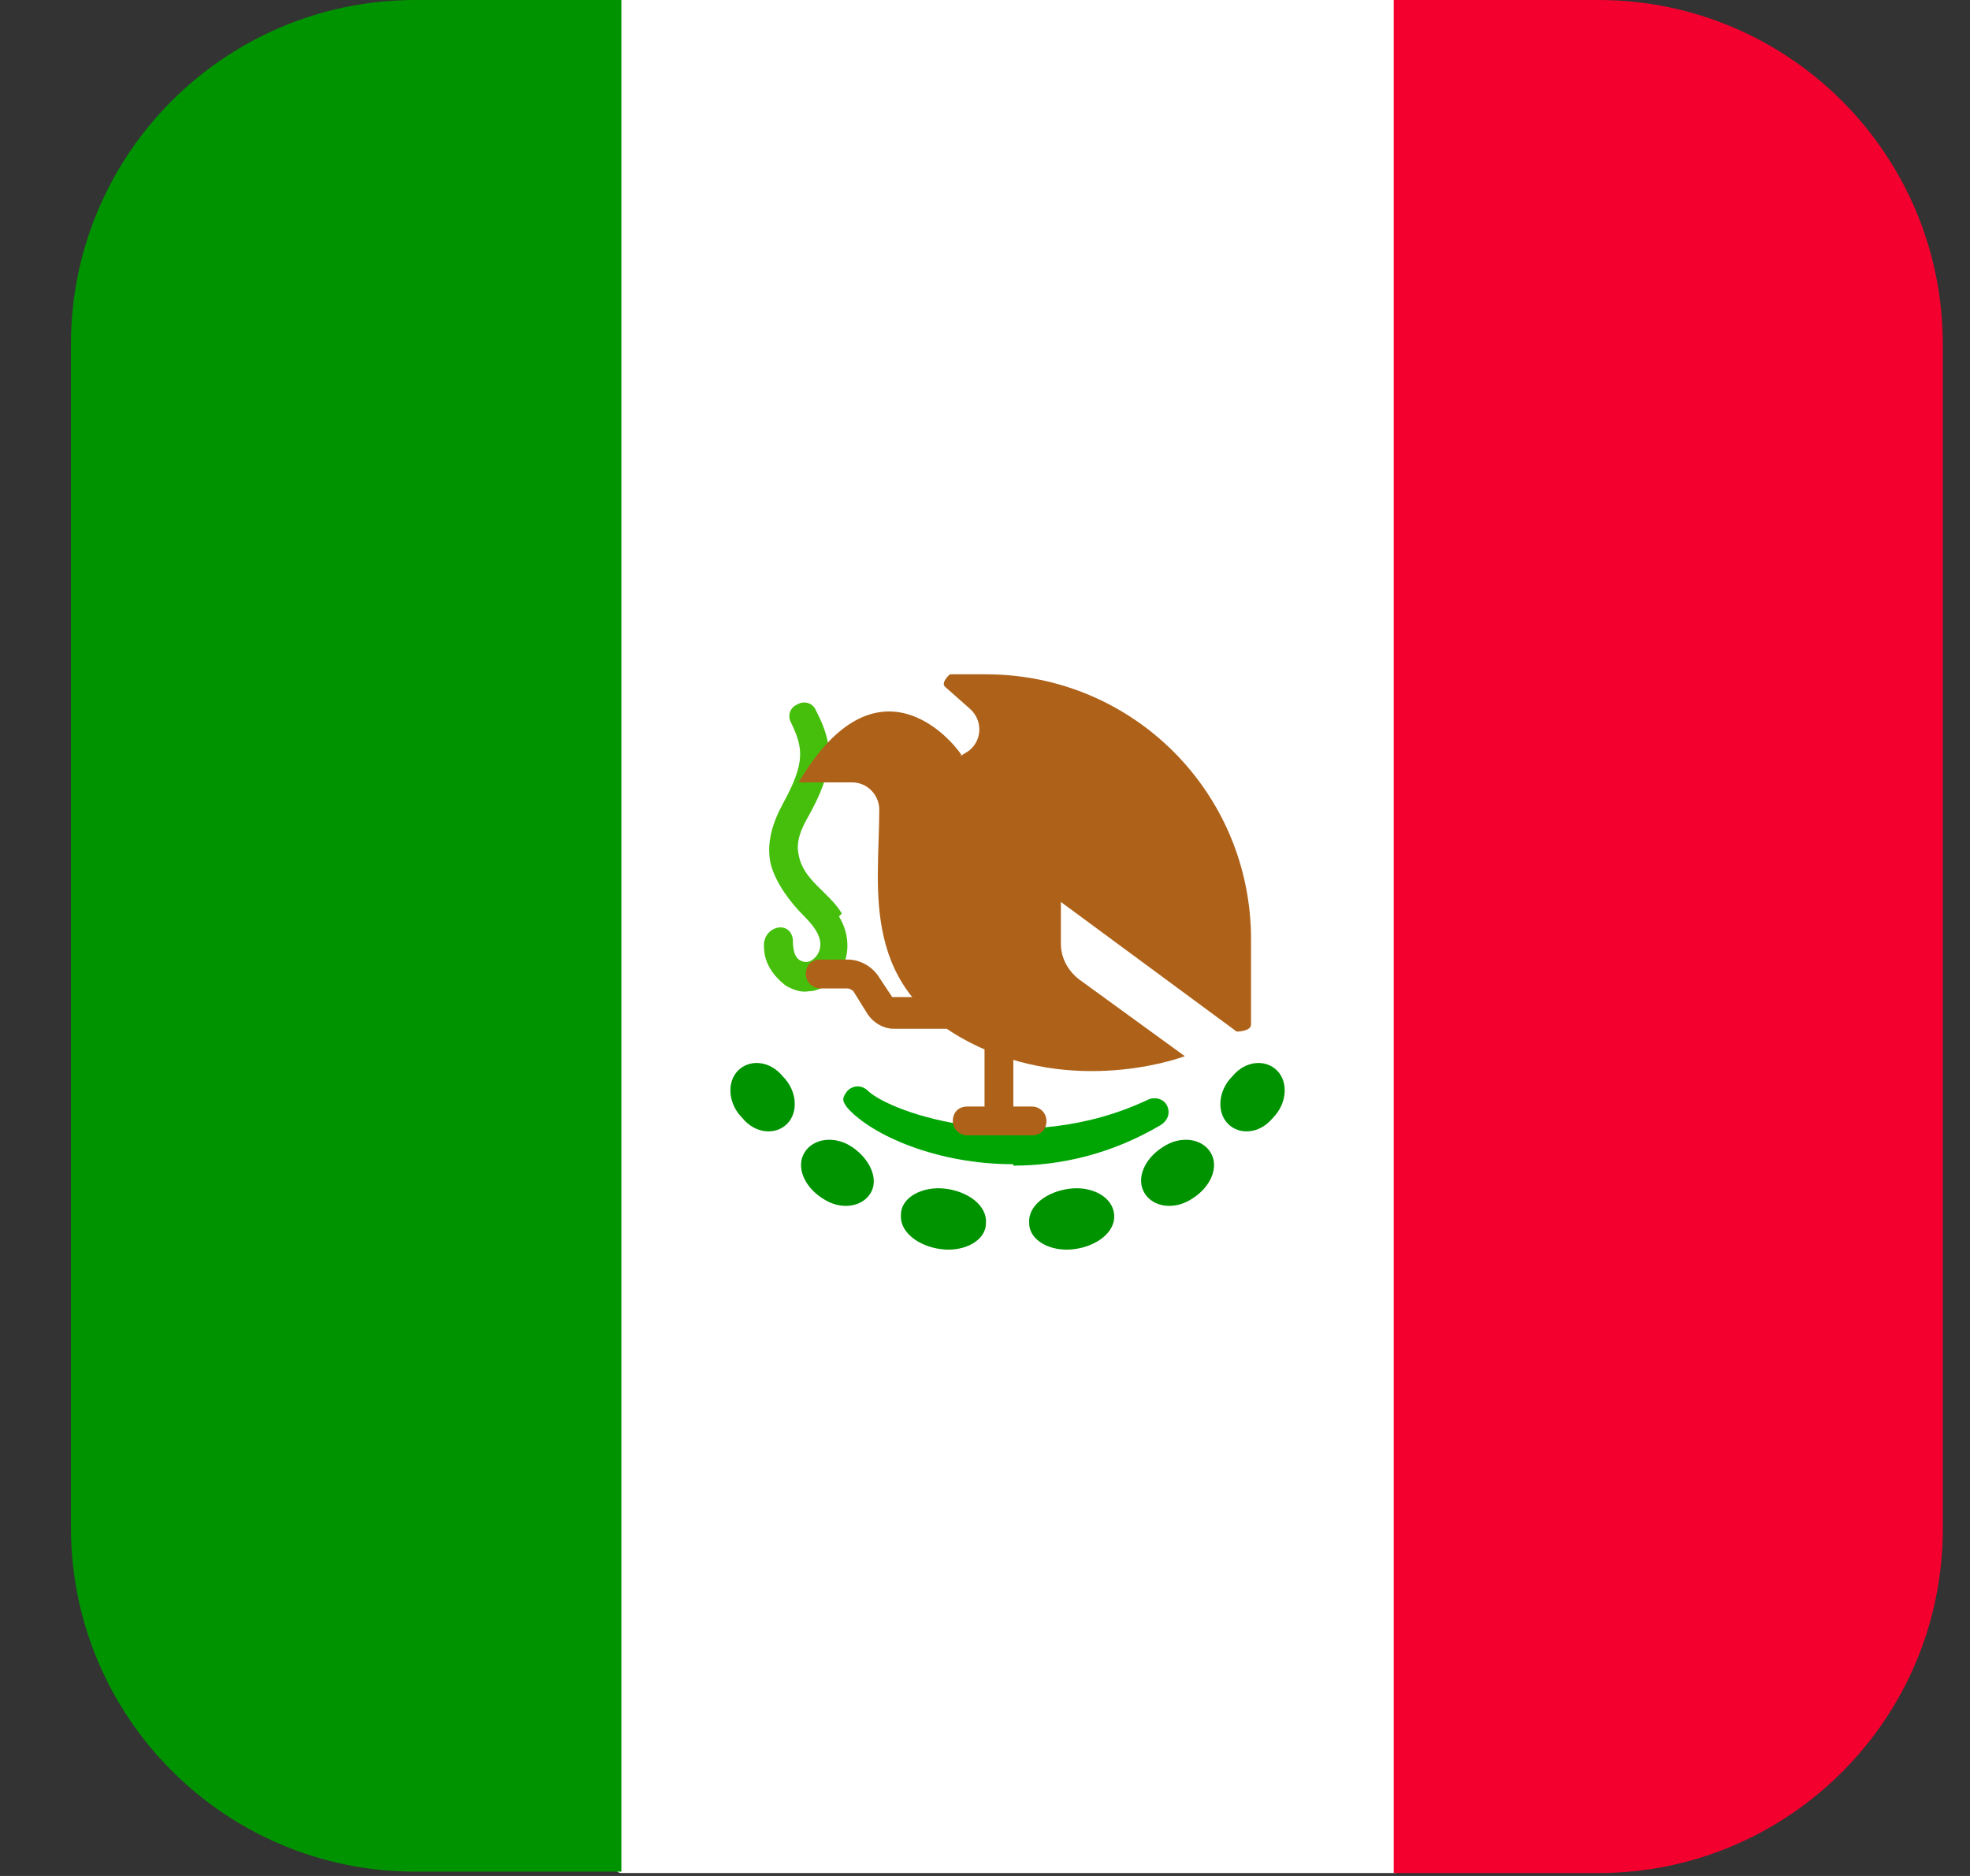 <svg width="21" height="20" viewBox="0 0 21 20" fill="none" xmlns="http://www.w3.org/2000/svg">
<rect x="0" y="0" width="21" height="20" fill="#333333" stroke="none"/>
<path d="M14.873 19.969H6.624C5.671 19.969 5.671 0 6.624 0H14.873C15.825 0 15.825 19.969 14.873 19.969Z" fill="white"/>
<path d="M6.624 0H4.427C2.399 0 0.756 1.644 0.756 3.671V16.283C0.756 18.31 2.399 19.954 4.427 19.954H6.624V0Z" fill="#009300"/>
<path d="M17.038 0H14.857V19.969H17.038C19.066 19.969 20.71 18.326 20.71 16.298V3.671C20.71 1.644 19.066 0 17.038 0Z" fill="#F4002F"/>
<path d="M8.974 9.739C8.836 9.508 8.559 9.386 8.513 9.109C8.482 8.971 8.544 8.833 8.605 8.725C8.912 8.187 8.882 7.926 8.697 7.573C8.667 7.496 8.574 7.465 8.498 7.511C8.421 7.542 8.39 7.634 8.436 7.711C8.559 7.972 8.59 8.126 8.344 8.571C8.236 8.771 8.16 9.002 8.221 9.232C8.283 9.432 8.421 9.616 8.574 9.77C8.682 9.877 8.82 10.046 8.697 10.2C8.667 10.23 8.621 10.277 8.544 10.246C8.467 10.215 8.452 10.123 8.452 10.015C8.421 9.8 8.129 9.877 8.144 10.092C8.144 10.261 8.236 10.399 8.375 10.507C8.452 10.553 8.544 10.584 8.621 10.568C8.728 10.568 8.851 10.492 8.928 10.399C9.066 10.215 9.066 9.969 8.943 9.77L8.974 9.739Z" fill="#45BF0C"/>
<path d="M10.802 12.412C9.988 12.412 9.296 12.104 9.035 11.813C8.974 11.736 8.974 11.705 9.035 11.628C9.097 11.567 9.189 11.567 9.25 11.628C9.511 11.874 10.925 12.35 12.246 11.72C12.322 11.69 12.415 11.72 12.445 11.797C12.476 11.874 12.445 11.951 12.369 11.997C11.846 12.304 11.309 12.427 10.802 12.427V12.412Z" fill="#00A504"/>
<path d="M10.249 8.049C10.141 7.88 9.342 6.943 8.513 8.341H9.081C9.25 8.341 9.373 8.479 9.373 8.633C9.373 9.478 9.143 10.568 10.448 11.167C11.555 11.674 12.63 11.26 12.63 11.26L11.508 10.445C11.386 10.353 11.309 10.215 11.309 10.061V9.616L13.183 10.998C13.183 10.998 13.336 10.998 13.336 10.922V10.015C13.336 8.449 12.077 7.189 10.51 7.189H10.126C10.126 7.189 10.018 7.281 10.08 7.327L10.341 7.558C10.495 7.696 10.464 7.942 10.28 8.034L10.233 8.065L10.249 8.049Z" fill="#AE6219"/>
<path d="M10.51 10.968H9.527C9.419 10.968 9.312 10.906 9.25 10.814L9.097 10.568C9.097 10.568 9.066 10.538 9.035 10.538H8.743C8.667 10.538 8.59 10.476 8.59 10.384C8.59 10.292 8.651 10.23 8.743 10.23H9.035C9.158 10.23 9.281 10.292 9.358 10.399L9.511 10.63C9.511 10.63 9.511 10.63 9.527 10.63H10.51C10.587 10.63 10.664 10.691 10.664 10.783C10.664 10.876 10.602 10.937 10.51 10.937V10.968Z" fill="#AE6219"/>
<path d="M10.648 12.028C10.571 12.028 10.495 11.966 10.495 11.874V10.937C10.495 10.86 10.556 10.783 10.648 10.783C10.74 10.783 10.802 10.845 10.802 10.937V11.874C10.802 11.951 10.74 12.028 10.648 12.028Z" fill="#AE6219"/>
<path d="M11.002 12.104H10.31C10.233 12.104 10.157 12.043 10.157 11.951C10.157 11.859 10.218 11.797 10.31 11.797H11.002C11.078 11.797 11.155 11.859 11.155 11.951C11.155 12.043 11.094 12.104 11.002 12.104Z" fill="#AE6219"/>
<path d="M10.51 13.041C10.51 13.226 10.28 13.349 10.034 13.318C9.788 13.287 9.588 13.134 9.604 12.949C9.604 12.765 9.834 12.642 10.08 12.673C10.326 12.704 10.525 12.857 10.51 13.041Z" fill="#009300"/>
<path d="M9.281 12.719C9.189 12.873 8.959 12.903 8.774 12.78C8.575 12.657 8.482 12.442 8.575 12.289C8.667 12.135 8.897 12.104 9.081 12.227C9.266 12.35 9.373 12.565 9.281 12.719Z" fill="#009300"/>
<path d="M8.39 11.982C8.267 12.104 8.052 12.089 7.914 11.92C7.76 11.767 7.745 11.536 7.868 11.413C7.991 11.29 8.206 11.306 8.344 11.475C8.498 11.628 8.513 11.859 8.39 11.982Z" fill="#009300"/>
<path d="M10.971 13.041C10.971 13.226 11.201 13.349 11.447 13.318C11.693 13.287 11.893 13.134 11.877 12.949C11.862 12.765 11.647 12.642 11.401 12.673C11.155 12.704 10.955 12.857 10.971 13.041Z" fill="#009300"/>
<path d="M13.091 11.982C13.213 12.104 13.428 12.089 13.567 11.92C13.72 11.767 13.736 11.536 13.613 11.413C13.49 11.29 13.275 11.306 13.137 11.475C12.983 11.628 12.968 11.859 13.091 11.982Z" fill="#009300"/>
<path d="M12.2 12.719C12.292 12.873 12.522 12.903 12.707 12.78C12.906 12.657 12.998 12.442 12.906 12.289C12.814 12.135 12.584 12.104 12.399 12.227C12.2 12.35 12.107 12.565 12.2 12.719Z" fill="#009300"/>
</svg>

